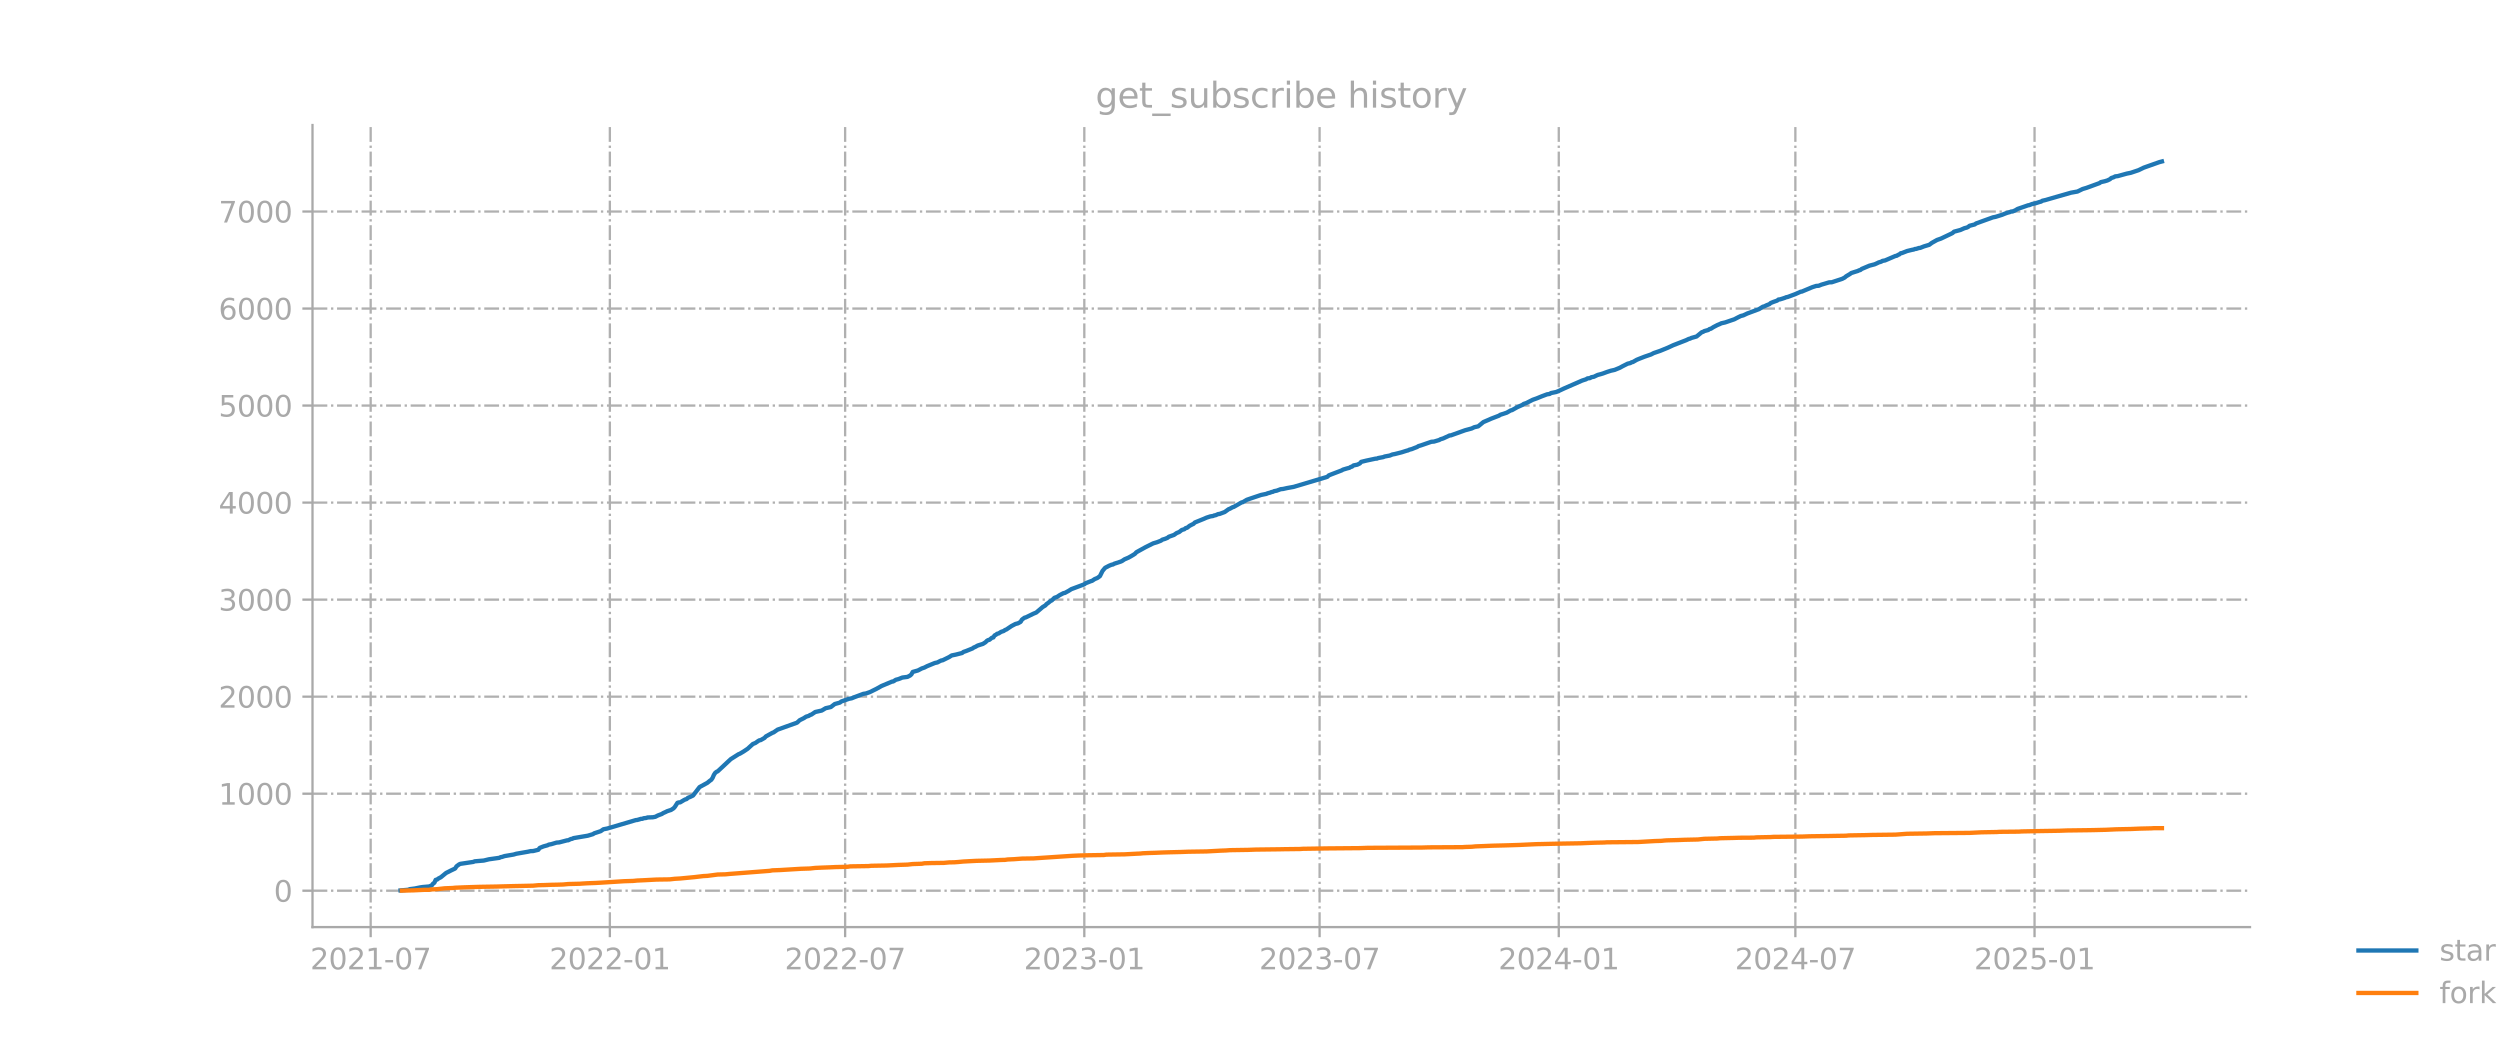 <?xml version="1.0" encoding="utf-8" standalone="no"?>
<!DOCTYPE svg PUBLIC "-//W3C//DTD SVG 1.1//EN"
  "http://www.w3.org/Graphics/SVG/1.1/DTD/svg11.dtd">
<svg xmlns:xlink="http://www.w3.org/1999/xlink" width="864pt" height="360pt" viewBox="0 0 864 360" xmlns="http://www.w3.org/2000/svg" version="1.1">
 <defs>
  <style type="text/css">*{stroke-linejoin: round; stroke-linecap: butt}</style>
 </defs>
 <g id="figure_1">
  <g id="patch_1">
   <path d="M 0 360 
L 864 360 
L 864 0 
L 0 0 
L 0 360 
z
" style="fill: none; opacity: 0"/>
  </g>
  <g id="axes_1">
   <g id="patch_2">
    <path d="M 108 320.4 
L 777.6 320.4 
L 777.6 43.2 
L 108 43.2 
L 108 320.4 
z
" style="fill: none; opacity: 0"/>
   </g>
   <g id="matplotlib.axis_1">
    <g id="xtick_1">
     <g id="line2d_1">
      <path d="M 128.104 320.4 
L 128.104 43.2 
" clip-path="url(#pc650a0f059)" style="fill: none; stroke-dasharray: 5.12,1.28,0.8,1.28; stroke-dashoffset: 0; stroke: #b0b0b0; stroke-width: 0.8"/>
     </g>
     <g id="line2d_2">
      <defs>
       <path id="ma0a628b907" d="M 0 0 
L 0 3.5 
" style="stroke: #a9a9a9; stroke-width: 0.8"/>
      </defs>
      <g>
       <use xlink:href="#ma0a628b907" x="128.104" y="320.4" style="fill: #a9a9a9; stroke: #a9a9a9; stroke-width: 0.8"/>
      </g>
     </g>
     <g id="text_1">
      <!-- 2021-07 -->
      <g style="fill: #a9a9a9" transform="translate(107.212 334.998) scale(0.1 -0.1)">
       <defs>
        <path id="DejaVuSans-32" d="M 1228 531 
L 3431 531 
L 3431 0 
L 469 0 
L 469 531 
Q 828 903 1448 1529 
Q 2069 2156 2228 2338 
Q 2531 2678 2651 2914 
Q 2772 3150 2772 3378 
Q 2772 3750 2511 3984 
Q 2250 4219 1831 4219 
Q 1534 4219 1204 4116 
Q 875 4013 500 3803 
L 500 4441 
Q 881 4594 1212 4672 
Q 1544 4750 1819 4750 
Q 2544 4750 2975 4387 
Q 3406 4025 3406 3419 
Q 3406 3131 3298 2873 
Q 3191 2616 2906 2266 
Q 2828 2175 2409 1742 
Q 1991 1309 1228 531 
z
" transform="scale(0.016)"/>
        <path id="DejaVuSans-30" d="M 2034 4250 
Q 1547 4250 1301 3770 
Q 1056 3291 1056 2328 
Q 1056 1369 1301 889 
Q 1547 409 2034 409 
Q 2525 409 2770 889 
Q 3016 1369 3016 2328 
Q 3016 3291 2770 3770 
Q 2525 4250 2034 4250 
z
M 2034 4750 
Q 2819 4750 3233 4129 
Q 3647 3509 3647 2328 
Q 3647 1150 3233 529 
Q 2819 -91 2034 -91 
Q 1250 -91 836 529 
Q 422 1150 422 2328 
Q 422 3509 836 4129 
Q 1250 4750 2034 4750 
z
" transform="scale(0.016)"/>
        <path id="DejaVuSans-31" d="M 794 531 
L 1825 531 
L 1825 4091 
L 703 3866 
L 703 4441 
L 1819 4666 
L 2450 4666 
L 2450 531 
L 3481 531 
L 3481 0 
L 794 0 
L 794 531 
z
" transform="scale(0.016)"/>
        <path id="DejaVuSans-2d" d="M 313 2009 
L 1997 2009 
L 1997 1497 
L 313 1497 
L 313 2009 
z
" transform="scale(0.016)"/>
        <path id="DejaVuSans-37" d="M 525 4666 
L 3525 4666 
L 3525 4397 
L 1831 0 
L 1172 0 
L 2766 4134 
L 525 4134 
L 525 4666 
z
" transform="scale(0.016)"/>
       </defs>
       <use xlink:href="#DejaVuSans-32"/>
       <use xlink:href="#DejaVuSans-30" transform="translate(63.623 0)"/>
       <use xlink:href="#DejaVuSans-32" transform="translate(127.246 0)"/>
       <use xlink:href="#DejaVuSans-31" transform="translate(190.869 0)"/>
       <use xlink:href="#DejaVuSans-2d" transform="translate(254.492 0)"/>
       <use xlink:href="#DejaVuSans-30" transform="translate(290.576 0)"/>
       <use xlink:href="#DejaVuSans-37" transform="translate(354.199 0)"/>
      </g>
     </g>
    </g>
    <g id="xtick_2">
     <g id="line2d_3">
      <path d="M 210.765 320.4 
L 210.765 43.2 
" clip-path="url(#pc650a0f059)" style="fill: none; stroke-dasharray: 5.12,1.28,0.8,1.28; stroke-dashoffset: 0; stroke: #b0b0b0; stroke-width: 0.8"/>
     </g>
     <g id="line2d_4">
      <g>
       <use xlink:href="#ma0a628b907" x="210.765" y="320.4" style="fill: #a9a9a9; stroke: #a9a9a9; stroke-width: 0.8"/>
      </g>
     </g>
     <g id="text_2">
      <!-- 2022-01 -->
      <g style="fill: #a9a9a9" transform="translate(189.873 334.998) scale(0.1 -0.1)">
       <use xlink:href="#DejaVuSans-32"/>
       <use xlink:href="#DejaVuSans-30" transform="translate(63.623 0)"/>
       <use xlink:href="#DejaVuSans-32" transform="translate(127.246 0)"/>
       <use xlink:href="#DejaVuSans-32" transform="translate(190.869 0)"/>
       <use xlink:href="#DejaVuSans-2d" transform="translate(254.492 0)"/>
       <use xlink:href="#DejaVuSans-30" transform="translate(290.576 0)"/>
       <use xlink:href="#DejaVuSans-31" transform="translate(354.199 0)"/>
      </g>
     </g>
    </g>
    <g id="xtick_3">
     <g id="line2d_5">
      <path d="M 292.078 320.4 
L 292.078 43.2 
" clip-path="url(#pc650a0f059)" style="fill: none; stroke-dasharray: 5.12,1.28,0.8,1.28; stroke-dashoffset: 0; stroke: #b0b0b0; stroke-width: 0.8"/>
     </g>
     <g id="line2d_6">
      <g>
       <use xlink:href="#ma0a628b907" x="292.078" y="320.4" style="fill: #a9a9a9; stroke: #a9a9a9; stroke-width: 0.8"/>
      </g>
     </g>
     <g id="text_3">
      <!-- 2022-07 -->
      <g style="fill: #a9a9a9" transform="translate(271.187 334.998) scale(0.1 -0.1)">
       <use xlink:href="#DejaVuSans-32"/>
       <use xlink:href="#DejaVuSans-30" transform="translate(63.623 0)"/>
       <use xlink:href="#DejaVuSans-32" transform="translate(127.246 0)"/>
       <use xlink:href="#DejaVuSans-32" transform="translate(190.869 0)"/>
       <use xlink:href="#DejaVuSans-2d" transform="translate(254.492 0)"/>
       <use xlink:href="#DejaVuSans-30" transform="translate(290.576 0)"/>
       <use xlink:href="#DejaVuSans-37" transform="translate(354.199 0)"/>
      </g>
     </g>
    </g>
    <g id="xtick_4">
     <g id="line2d_7">
      <path d="M 374.739 320.4 
L 374.739 43.2 
" clip-path="url(#pc650a0f059)" style="fill: none; stroke-dasharray: 5.12,1.28,0.8,1.28; stroke-dashoffset: 0; stroke: #b0b0b0; stroke-width: 0.8"/>
     </g>
     <g id="line2d_8">
      <g>
       <use xlink:href="#ma0a628b907" x="374.739" y="320.4" style="fill: #a9a9a9; stroke: #a9a9a9; stroke-width: 0.8"/>
      </g>
     </g>
     <g id="text_4">
      <!-- 2023-01 -->
      <g style="fill: #a9a9a9" transform="translate(353.848 334.998) scale(0.1 -0.1)">
       <defs>
        <path id="DejaVuSans-33" d="M 2597 2516 
Q 3050 2419 3304 2112 
Q 3559 1806 3559 1356 
Q 3559 666 3084 287 
Q 2609 -91 1734 -91 
Q 1441 -91 1130 -33 
Q 819 25 488 141 
L 488 750 
Q 750 597 1062 519 
Q 1375 441 1716 441 
Q 2309 441 2620 675 
Q 2931 909 2931 1356 
Q 2931 1769 2642 2001 
Q 2353 2234 1838 2234 
L 1294 2234 
L 1294 2753 
L 1863 2753 
Q 2328 2753 2575 2939 
Q 2822 3125 2822 3475 
Q 2822 3834 2567 4026 
Q 2313 4219 1838 4219 
Q 1578 4219 1281 4162 
Q 984 4106 628 3988 
L 628 4550 
Q 988 4650 1302 4700 
Q 1616 4750 1894 4750 
Q 2613 4750 3031 4423 
Q 3450 4097 3450 3541 
Q 3450 3153 3228 2886 
Q 3006 2619 2597 2516 
z
" transform="scale(0.016)"/>
       </defs>
       <use xlink:href="#DejaVuSans-32"/>
       <use xlink:href="#DejaVuSans-30" transform="translate(63.623 0)"/>
       <use xlink:href="#DejaVuSans-32" transform="translate(127.246 0)"/>
       <use xlink:href="#DejaVuSans-33" transform="translate(190.869 0)"/>
       <use xlink:href="#DejaVuSans-2d" transform="translate(254.492 0)"/>
       <use xlink:href="#DejaVuSans-30" transform="translate(290.576 0)"/>
       <use xlink:href="#DejaVuSans-31" transform="translate(354.199 0)"/>
      </g>
     </g>
    </g>
    <g id="xtick_5">
     <g id="line2d_9">
      <path d="M 456.053 320.4 
L 456.053 43.2 
" clip-path="url(#pc650a0f059)" style="fill: none; stroke-dasharray: 5.12,1.28,0.8,1.28; stroke-dashoffset: 0; stroke: #b0b0b0; stroke-width: 0.8"/>
     </g>
     <g id="line2d_10">
      <g>
       <use xlink:href="#ma0a628b907" x="456.053" y="320.4" style="fill: #a9a9a9; stroke: #a9a9a9; stroke-width: 0.8"/>
      </g>
     </g>
     <g id="text_5">
      <!-- 2023-07 -->
      <g style="fill: #a9a9a9" transform="translate(435.161 334.998) scale(0.1 -0.1)">
       <use xlink:href="#DejaVuSans-32"/>
       <use xlink:href="#DejaVuSans-30" transform="translate(63.623 0)"/>
       <use xlink:href="#DejaVuSans-32" transform="translate(127.246 0)"/>
       <use xlink:href="#DejaVuSans-33" transform="translate(190.869 0)"/>
       <use xlink:href="#DejaVuSans-2d" transform="translate(254.492 0)"/>
       <use xlink:href="#DejaVuSans-30" transform="translate(290.576 0)"/>
       <use xlink:href="#DejaVuSans-37" transform="translate(354.199 0)"/>
      </g>
     </g>
    </g>
    <g id="xtick_6">
     <g id="line2d_11">
      <path d="M 538.714 320.4 
L 538.714 43.2 
" clip-path="url(#pc650a0f059)" style="fill: none; stroke-dasharray: 5.12,1.28,0.8,1.28; stroke-dashoffset: 0; stroke: #b0b0b0; stroke-width: 0.8"/>
     </g>
     <g id="line2d_12">
      <g>
       <use xlink:href="#ma0a628b907" x="538.714" y="320.4" style="fill: #a9a9a9; stroke: #a9a9a9; stroke-width: 0.8"/>
      </g>
     </g>
     <g id="text_6">
      <!-- 2024-01 -->
      <g style="fill: #a9a9a9" transform="translate(517.822 334.998) scale(0.1 -0.1)">
       <defs>
        <path id="DejaVuSans-34" d="M 2419 4116 
L 825 1625 
L 2419 1625 
L 2419 4116 
z
M 2253 4666 
L 3047 4666 
L 3047 1625 
L 3713 1625 
L 3713 1100 
L 3047 1100 
L 3047 0 
L 2419 0 
L 2419 1100 
L 313 1100 
L 313 1709 
L 2253 4666 
z
" transform="scale(0.016)"/>
       </defs>
       <use xlink:href="#DejaVuSans-32"/>
       <use xlink:href="#DejaVuSans-30" transform="translate(63.623 0)"/>
       <use xlink:href="#DejaVuSans-32" transform="translate(127.246 0)"/>
       <use xlink:href="#DejaVuSans-34" transform="translate(190.869 0)"/>
       <use xlink:href="#DejaVuSans-2d" transform="translate(254.492 0)"/>
       <use xlink:href="#DejaVuSans-30" transform="translate(290.576 0)"/>
       <use xlink:href="#DejaVuSans-31" transform="translate(354.199 0)"/>
      </g>
     </g>
    </g>
    <g id="xtick_7">
     <g id="line2d_13">
      <path d="M 620.476 320.4 
L 620.476 43.2 
" clip-path="url(#pc650a0f059)" style="fill: none; stroke-dasharray: 5.12,1.28,0.8,1.28; stroke-dashoffset: 0; stroke: #b0b0b0; stroke-width: 0.8"/>
     </g>
     <g id="line2d_14">
      <g>
       <use xlink:href="#ma0a628b907" x="620.476" y="320.4" style="fill: #a9a9a9; stroke: #a9a9a9; stroke-width: 0.8"/>
      </g>
     </g>
     <g id="text_7">
      <!-- 2024-07 -->
      <g style="fill: #a9a9a9" transform="translate(599.585 334.998) scale(0.1 -0.1)">
       <use xlink:href="#DejaVuSans-32"/>
       <use xlink:href="#DejaVuSans-30" transform="translate(63.623 0)"/>
       <use xlink:href="#DejaVuSans-32" transform="translate(127.246 0)"/>
       <use xlink:href="#DejaVuSans-34" transform="translate(190.869 0)"/>
       <use xlink:href="#DejaVuSans-2d" transform="translate(254.492 0)"/>
       <use xlink:href="#DejaVuSans-30" transform="translate(290.576 0)"/>
       <use xlink:href="#DejaVuSans-37" transform="translate(354.199 0)"/>
      </g>
     </g>
    </g>
    <g id="xtick_8">
     <g id="line2d_15">
      <path d="M 703.138 320.4 
L 703.138 43.2 
" clip-path="url(#pc650a0f059)" style="fill: none; stroke-dasharray: 5.12,1.28,0.8,1.28; stroke-dashoffset: 0; stroke: #b0b0b0; stroke-width: 0.8"/>
     </g>
     <g id="line2d_16">
      <g>
       <use xlink:href="#ma0a628b907" x="703.138" y="320.4" style="fill: #a9a9a9; stroke: #a9a9a9; stroke-width: 0.8"/>
      </g>
     </g>
     <g id="text_8">
      <!-- 2025-01 -->
      <g style="fill: #a9a9a9" transform="translate(682.246 334.998) scale(0.1 -0.1)">
       <defs>
        <path id="DejaVuSans-35" d="M 691 4666 
L 3169 4666 
L 3169 4134 
L 1269 4134 
L 1269 2991 
Q 1406 3038 1543 3061 
Q 1681 3084 1819 3084 
Q 2600 3084 3056 2656 
Q 3513 2228 3513 1497 
Q 3513 744 3044 326 
Q 2575 -91 1722 -91 
Q 1428 -91 1123 -41 
Q 819 9 494 109 
L 494 744 
Q 775 591 1075 516 
Q 1375 441 1709 441 
Q 2250 441 2565 725 
Q 2881 1009 2881 1497 
Q 2881 1984 2565 2268 
Q 2250 2553 1709 2553 
Q 1456 2553 1204 2497 
Q 953 2441 691 2322 
L 691 4666 
z
" transform="scale(0.016)"/>
       </defs>
       <use xlink:href="#DejaVuSans-32"/>
       <use xlink:href="#DejaVuSans-30" transform="translate(63.623 0)"/>
       <use xlink:href="#DejaVuSans-32" transform="translate(127.246 0)"/>
       <use xlink:href="#DejaVuSans-35" transform="translate(190.869 0)"/>
       <use xlink:href="#DejaVuSans-2d" transform="translate(254.492 0)"/>
       <use xlink:href="#DejaVuSans-30" transform="translate(290.576 0)"/>
       <use xlink:href="#DejaVuSans-31" transform="translate(354.199 0)"/>
      </g>
     </g>
    </g>
   </g>
   <g id="matplotlib.axis_2">
    <g id="ytick_1">
     <g id="line2d_17">
      <path d="M 108 307.834 
L 777.6 307.834 
" clip-path="url(#pc650a0f059)" style="fill: none; stroke-dasharray: 5.12,1.28,0.8,1.28; stroke-dashoffset: 0; stroke: #b0b0b0; stroke-width: 0.8"/>
     </g>
     <g id="line2d_18">
      <defs>
       <path id="m1657fdffb5" d="M 0 0 
L -3.5 0 
" style="stroke: #a9a9a9; stroke-width: 0.8"/>
      </defs>
      <g>
       <use xlink:href="#m1657fdffb5" x="108" y="307.834" style="fill: #a9a9a9; stroke: #a9a9a9; stroke-width: 0.8"/>
      </g>
     </g>
     <g id="text_9">
      <!-- 0 -->
      <g style="fill: #a9a9a9" transform="translate(94.638 311.633) scale(0.1 -0.1)">
       <use xlink:href="#DejaVuSans-30"/>
      </g>
     </g>
    </g>
    <g id="ytick_2">
     <g id="line2d_19">
      <path d="M 108 274.301 
L 777.6 274.301 
" clip-path="url(#pc650a0f059)" style="fill: none; stroke-dasharray: 5.12,1.28,0.8,1.28; stroke-dashoffset: 0; stroke: #b0b0b0; stroke-width: 0.8"/>
     </g>
     <g id="line2d_20">
      <g>
       <use xlink:href="#m1657fdffb5" x="108" y="274.301" style="fill: #a9a9a9; stroke: #a9a9a9; stroke-width: 0.8"/>
      </g>
     </g>
     <g id="text_10">
      <!-- 1000 -->
      <g style="fill: #a9a9a9" transform="translate(75.55 278.1) scale(0.1 -0.1)">
       <use xlink:href="#DejaVuSans-31"/>
       <use xlink:href="#DejaVuSans-30" transform="translate(63.623 0)"/>
       <use xlink:href="#DejaVuSans-30" transform="translate(127.246 0)"/>
       <use xlink:href="#DejaVuSans-30" transform="translate(190.869 0)"/>
      </g>
     </g>
    </g>
    <g id="ytick_3">
     <g id="line2d_21">
      <path d="M 108 240.768 
L 777.6 240.768 
" clip-path="url(#pc650a0f059)" style="fill: none; stroke-dasharray: 5.12,1.28,0.8,1.28; stroke-dashoffset: 0; stroke: #b0b0b0; stroke-width: 0.8"/>
     </g>
     <g id="line2d_22">
      <g>
       <use xlink:href="#m1657fdffb5" x="108" y="240.768" style="fill: #a9a9a9; stroke: #a9a9a9; stroke-width: 0.8"/>
      </g>
     </g>
     <g id="text_11">
      <!-- 2000 -->
      <g style="fill: #a9a9a9" transform="translate(75.55 244.567) scale(0.1 -0.1)">
       <use xlink:href="#DejaVuSans-32"/>
       <use xlink:href="#DejaVuSans-30" transform="translate(63.623 0)"/>
       <use xlink:href="#DejaVuSans-30" transform="translate(127.246 0)"/>
       <use xlink:href="#DejaVuSans-30" transform="translate(190.869 0)"/>
      </g>
     </g>
    </g>
    <g id="ytick_4">
     <g id="line2d_23">
      <path d="M 108 207.235 
L 777.6 207.235 
" clip-path="url(#pc650a0f059)" style="fill: none; stroke-dasharray: 5.12,1.28,0.8,1.28; stroke-dashoffset: 0; stroke: #b0b0b0; stroke-width: 0.8"/>
     </g>
     <g id="line2d_24">
      <g>
       <use xlink:href="#m1657fdffb5" x="108" y="207.235" style="fill: #a9a9a9; stroke: #a9a9a9; stroke-width: 0.8"/>
      </g>
     </g>
     <g id="text_12">
      <!-- 3000 -->
      <g style="fill: #a9a9a9" transform="translate(75.55 211.034) scale(0.1 -0.1)">
       <use xlink:href="#DejaVuSans-33"/>
       <use xlink:href="#DejaVuSans-30" transform="translate(63.623 0)"/>
       <use xlink:href="#DejaVuSans-30" transform="translate(127.246 0)"/>
       <use xlink:href="#DejaVuSans-30" transform="translate(190.869 0)"/>
      </g>
     </g>
    </g>
    <g id="ytick_5">
     <g id="line2d_25">
      <path d="M 108 173.702 
L 777.6 173.702 
" clip-path="url(#pc650a0f059)" style="fill: none; stroke-dasharray: 5.12,1.28,0.8,1.28; stroke-dashoffset: 0; stroke: #b0b0b0; stroke-width: 0.8"/>
     </g>
     <g id="line2d_26">
      <g>
       <use xlink:href="#m1657fdffb5" x="108" y="173.702" style="fill: #a9a9a9; stroke: #a9a9a9; stroke-width: 0.8"/>
      </g>
     </g>
     <g id="text_13">
      <!-- 4000 -->
      <g style="fill: #a9a9a9" transform="translate(75.55 177.501) scale(0.1 -0.1)">
       <use xlink:href="#DejaVuSans-34"/>
       <use xlink:href="#DejaVuSans-30" transform="translate(63.623 0)"/>
       <use xlink:href="#DejaVuSans-30" transform="translate(127.246 0)"/>
       <use xlink:href="#DejaVuSans-30" transform="translate(190.869 0)"/>
      </g>
     </g>
    </g>
    <g id="ytick_6">
     <g id="line2d_27">
      <path d="M 108 140.169 
L 777.6 140.169 
" clip-path="url(#pc650a0f059)" style="fill: none; stroke-dasharray: 5.12,1.28,0.8,1.28; stroke-dashoffset: 0; stroke: #b0b0b0; stroke-width: 0.8"/>
     </g>
     <g id="line2d_28">
      <g>
       <use xlink:href="#m1657fdffb5" x="108" y="140.169" style="fill: #a9a9a9; stroke: #a9a9a9; stroke-width: 0.8"/>
      </g>
     </g>
     <g id="text_14">
      <!-- 5000 -->
      <g style="fill: #a9a9a9" transform="translate(75.55 143.968) scale(0.1 -0.1)">
       <use xlink:href="#DejaVuSans-35"/>
       <use xlink:href="#DejaVuSans-30" transform="translate(63.623 0)"/>
       <use xlink:href="#DejaVuSans-30" transform="translate(127.246 0)"/>
       <use xlink:href="#DejaVuSans-30" transform="translate(190.869 0)"/>
      </g>
     </g>
    </g>
    <g id="ytick_7">
     <g id="line2d_29">
      <path d="M 108 106.636 
L 777.6 106.636 
" clip-path="url(#pc650a0f059)" style="fill: none; stroke-dasharray: 5.12,1.28,0.8,1.28; stroke-dashoffset: 0; stroke: #b0b0b0; stroke-width: 0.8"/>
     </g>
     <g id="line2d_30">
      <g>
       <use xlink:href="#m1657fdffb5" x="108" y="106.636" style="fill: #a9a9a9; stroke: #a9a9a9; stroke-width: 0.8"/>
      </g>
     </g>
     <g id="text_15">
      <!-- 6000 -->
      <g style="fill: #a9a9a9" transform="translate(75.55 110.435) scale(0.1 -0.1)">
       <defs>
        <path id="DejaVuSans-36" d="M 2113 2584 
Q 1688 2584 1439 2293 
Q 1191 2003 1191 1497 
Q 1191 994 1439 701 
Q 1688 409 2113 409 
Q 2538 409 2786 701 
Q 3034 994 3034 1497 
Q 3034 2003 2786 2293 
Q 2538 2584 2113 2584 
z
M 3366 4563 
L 3366 3988 
Q 3128 4100 2886 4159 
Q 2644 4219 2406 4219 
Q 1781 4219 1451 3797 
Q 1122 3375 1075 2522 
Q 1259 2794 1537 2939 
Q 1816 3084 2150 3084 
Q 2853 3084 3261 2657 
Q 3669 2231 3669 1497 
Q 3669 778 3244 343 
Q 2819 -91 2113 -91 
Q 1303 -91 875 529 
Q 447 1150 447 2328 
Q 447 3434 972 4092 
Q 1497 4750 2381 4750 
Q 2619 4750 2861 4703 
Q 3103 4656 3366 4563 
z
" transform="scale(0.016)"/>
       </defs>
       <use xlink:href="#DejaVuSans-36"/>
       <use xlink:href="#DejaVuSans-30" transform="translate(63.623 0)"/>
       <use xlink:href="#DejaVuSans-30" transform="translate(127.246 0)"/>
       <use xlink:href="#DejaVuSans-30" transform="translate(190.869 0)"/>
      </g>
     </g>
    </g>
    <g id="ytick_8">
     <g id="line2d_31">
      <path d="M 108 73.103 
L 777.6 73.103 
" clip-path="url(#pc650a0f059)" style="fill: none; stroke-dasharray: 5.12,1.28,0.8,1.28; stroke-dashoffset: 0; stroke: #b0b0b0; stroke-width: 0.8"/>
     </g>
     <g id="line2d_32">
      <g>
       <use xlink:href="#m1657fdffb5" x="108" y="73.103" style="fill: #a9a9a9; stroke: #a9a9a9; stroke-width: 0.8"/>
      </g>
     </g>
     <g id="text_16">
      <!-- 7000 -->
      <g style="fill: #a9a9a9" transform="translate(75.55 76.902) scale(0.1 -0.1)">
       <use xlink:href="#DejaVuSans-37"/>
       <use xlink:href="#DejaVuSans-30" transform="translate(63.623 0)"/>
       <use xlink:href="#DejaVuSans-30" transform="translate(127.246 0)"/>
       <use xlink:href="#DejaVuSans-30" transform="translate(190.869 0)"/>
      </g>
     </g>
    </g>
   </g>
   <g id="line2d_33">
    <path d="M 138.436 307.733 
L 141.132 307.498 
L 141.581 307.297 
L 143.378 307.062 
L 145.175 306.693 
L 146.074 306.559 
L 148.32 306.358 
L 149.218 305.989 
L 149.667 305.386 
L 150.117 305.084 
L 150.566 304.078 
L 151.015 304.011 
L 151.464 303.642 
L 152.363 303.172 
L 154.16 301.697 
L 155.957 300.792 
L 157.305 300.154 
L 157.754 299.417 
L 158.652 298.746 
L 159.102 298.545 
L 163.594 297.874 
L 164.043 297.673 
L 167.188 297.405 
L 168.985 296.969 
L 172.579 296.466 
L 173.028 296.231 
L 173.477 296.164 
L 174.376 295.862 
L 177.521 295.326 
L 178.419 295.057 
L 182.462 294.353 
L 183.361 294.152 
L 184.259 294.119 
L 186.056 293.683 
L 186.506 293.046 
L 187.853 292.509 
L 189.201 292.14 
L 189.65 291.905 
L 190.549 291.738 
L 192.346 291.201 
L 193.244 291.134 
L 194.143 290.899 
L 195.94 290.43 
L 196.389 290.396 
L 197.287 289.96 
L 197.737 289.893 
L 198.186 289.659 
L 203.128 288.82 
L 204.925 288.284 
L 205.374 287.982 
L 207.62 287.244 
L 208.519 286.607 
L 209.866 286.339 
L 219.75 283.422 
L 220.199 283.388 
L 221.547 282.986 
L 221.996 282.986 
L 222.445 282.784 
L 223.344 282.684 
L 223.793 282.516 
L 225.59 282.449 
L 226.488 282.281 
L 227.387 281.812 
L 228.735 281.309 
L 229.184 281.007 
L 230.082 280.605 
L 230.532 280.37 
L 231.43 280.068 
L 231.879 279.934 
L 232.778 279.364 
L 233.227 278.861 
L 234.126 277.453 
L 234.575 277.319 
L 235.024 277.319 
L 236.372 276.514 
L 236.821 276.279 
L 237.27 276.178 
L 237.72 275.743 
L 238.618 275.374 
L 239.517 274.938 
L 241.763 272.02 
L 244.458 270.545 
L 245.357 269.807 
L 245.806 269.505 
L 246.255 268.868 
L 246.704 267.829 
L 247.154 267.125 
L 247.603 266.756 
L 248.052 266.554 
L 251.646 263.201 
L 252.545 262.363 
L 255.24 260.653 
L 255.689 260.485 
L 257.037 259.68 
L 258.385 258.775 
L 260.182 257.132 
L 261.08 256.763 
L 261.979 256.126 
L 262.428 255.857 
L 262.877 255.79 
L 264.225 255.019 
L 264.674 254.516 
L 266.92 253.275 
L 267.37 253.108 
L 268.717 252.169 
L 275.456 249.754 
L 276.355 248.916 
L 277.702 248.246 
L 278.601 247.675 
L 279.499 247.407 
L 279.949 247.105 
L 280.398 246.971 
L 281.746 246.066 
L 283.992 245.563 
L 285.34 244.758 
L 286.687 244.456 
L 287.137 244.356 
L 288.484 243.316 
L 290.281 242.813 
L 290.73 242.444 
L 293.426 241.505 
L 294.324 241.338 
L 295.223 240.969 
L 298.368 239.795 
L 299.266 239.661 
L 300.614 239.192 
L 302.86 238.085 
L 304.657 237.079 
L 308.251 235.57 
L 308.7 235.503 
L 309.599 234.933 
L 310.497 234.698 
L 311.845 234.162 
L 313.642 233.927 
L 314.54 233.457 
L 314.99 233.055 
L 315.439 232.217 
L 317.236 231.714 
L 318.584 231.01 
L 319.482 230.708 
L 320.381 230.238 
L 323.076 229.132 
L 323.975 228.931 
L 324.873 228.461 
L 325.322 228.26 
L 325.772 228.193 
L 328.018 227.086 
L 328.916 226.516 
L 330.264 226.248 
L 332.51 225.678 
L 332.96 225.309 
L 333.858 225.007 
L 336.104 224.102 
L 336.554 223.766 
L 337.003 223.599 
L 337.901 223.096 
L 339.698 222.526 
L 340.597 221.956 
L 341.046 221.486 
L 341.495 221.218 
L 341.944 221.117 
L 342.843 220.38 
L 343.292 220.313 
L 343.741 219.575 
L 344.191 219.374 
L 344.64 219.005 
L 345.089 218.938 
L 345.988 218.368 
L 346.886 218.066 
L 347.335 217.731 
L 347.785 217.563 
L 349.582 216.356 
L 350.929 215.651 
L 351.828 215.417 
L 352.726 214.914 
L 353.176 214.143 
L 354.074 213.472 
L 354.523 213.371 
L 357.219 212.063 
L 358.117 211.695 
L 359.465 210.554 
L 360.364 209.783 
L 361.262 209.247 
L 361.711 208.744 
L 362.16 208.442 
L 363.059 207.704 
L 363.508 207.503 
L 364.407 206.598 
L 365.305 206.296 
L 366.204 205.692 
L 367.551 204.988 
L 368.001 204.921 
L 369.348 204.183 
L 370.247 203.613 
L 374.739 201.937 
L 375.189 201.568 
L 376.986 200.863 
L 377.435 200.729 
L 378.333 200.126 
L 379.232 199.757 
L 380.13 199.12 
L 381.029 197.309 
L 381.927 196.236 
L 383.275 195.532 
L 384.173 195.163 
L 384.623 195.096 
L 385.072 194.828 
L 387.318 194.09 
L 387.767 193.889 
L 388.666 193.285 
L 390.014 192.715 
L 390.912 192.212 
L 391.811 191.675 
L 392.26 191.374 
L 392.709 190.871 
L 393.608 190.368 
L 395.854 189.127 
L 398.549 187.786 
L 399.897 187.383 
L 401.245 186.847 
L 401.694 186.511 
L 402.593 186.243 
L 403.491 185.874 
L 403.94 185.505 
L 405.737 184.868 
L 406.636 184.231 
L 407.534 183.862 
L 408.433 183.158 
L 409.331 182.89 
L 409.78 182.487 
L 410.23 182.42 
L 411.128 181.716 
L 412.027 181.247 
L 412.476 181.046 
L 412.925 180.576 
L 416.07 179.302 
L 416.968 178.899 
L 418.316 178.463 
L 419.215 178.329 
L 419.664 178.128 
L 420.113 178.061 
L 421.012 177.659 
L 421.461 177.625 
L 423.258 176.954 
L 424.606 175.982 
L 425.055 175.814 
L 425.953 175.311 
L 426.403 175.177 
L 429.098 173.635 
L 429.547 173.534 
L 430.895 172.729 
L 432.243 172.26 
L 433.141 171.958 
L 434.938 171.354 
L 435.837 171.053 
L 437.634 170.684 
L 438.083 170.483 
L 438.981 170.248 
L 439.431 170.047 
L 439.88 169.98 
L 440.329 169.745 
L 441.228 169.577 
L 442.575 169.074 
L 443.474 168.974 
L 444.822 168.672 
L 447.068 168.269 
L 458.748 164.782 
L 459.197 164.313 
L 460.096 163.944 
L 463.69 162.569 
L 464.139 162.301 
L 465.487 161.898 
L 466.385 161.663 
L 466.835 161.362 
L 467.284 161.261 
L 467.733 160.859 
L 469.081 160.59 
L 469.979 160.154 
L 470.429 159.618 
L 472.226 159.182 
L 475.37 158.511 
L 475.82 158.511 
L 476.269 158.31 
L 478.066 157.975 
L 478.515 157.774 
L 480.312 157.438 
L 481.21 157.069 
L 482.109 156.902 
L 484.355 156.332 
L 486.152 155.762 
L 486.601 155.661 
L 487.051 155.426 
L 487.949 155.192 
L 488.848 154.823 
L 489.746 154.487 
L 490.195 154.186 
L 491.094 153.917 
L 494.688 152.677 
L 495.586 152.61 
L 497.383 152.073 
L 497.833 151.805 
L 498.731 151.537 
L 500.977 150.497 
L 501.427 150.463 
L 506.368 148.686 
L 508.614 148.083 
L 509.513 147.647 
L 510.861 147.345 
L 512.658 145.869 
L 514.455 145.098 
L 515.353 144.696 
L 518.049 143.656 
L 518.498 143.354 
L 520.744 142.617 
L 522.092 141.846 
L 522.541 141.745 
L 524.338 140.739 
L 526.135 139.934 
L 526.584 139.599 
L 527.483 139.297 
L 529.729 138.157 
L 531.077 137.687 
L 532.874 136.95 
L 534.221 136.447 
L 534.671 136.279 
L 535.569 136.145 
L 536.018 135.843 
L 537.815 135.474 
L 538.714 135.105 
L 540.511 134.267 
L 546.8 131.517 
L 548.148 131.081 
L 548.597 130.78 
L 549.496 130.679 
L 549.945 130.377 
L 550.843 130.21 
L 551.742 129.774 
L 552.191 129.572 
L 553.09 129.338 
L 553.988 129.069 
L 555.336 128.566 
L 556.684 128.131 
L 558.031 127.829 
L 559.828 127.091 
L 560.727 126.588 
L 562.524 125.683 
L 563.422 125.481 
L 563.872 125.213 
L 564.321 125.113 
L 565.669 124.341 
L 566.567 123.972 
L 568.364 123.268 
L 570.61 122.497 
L 571.509 122.028 
L 573.755 121.256 
L 576.45 120.15 
L 578.247 119.311 
L 582.74 117.568 
L 583.638 117.132 
L 584.088 117.031 
L 584.537 116.796 
L 586.334 116.293 
L 588.131 114.818 
L 588.58 114.684 
L 589.029 114.416 
L 590.377 114.047 
L 590.826 113.711 
L 591.276 113.611 
L 592.174 113.041 
L 593.522 112.337 
L 594.42 111.968 
L 594.87 111.733 
L 596.217 111.431 
L 598.463 110.66 
L 599.362 110.358 
L 600.71 109.654 
L 601.608 109.218 
L 602.507 108.983 
L 603.854 108.346 
L 607.898 106.837 
L 609.245 105.999 
L 609.695 105.898 
L 610.593 105.462 
L 611.492 105.127 
L 611.941 104.725 
L 612.839 104.356 
L 614.187 103.886 
L 614.636 103.517 
L 615.086 103.484 
L 615.984 103.216 
L 616.883 102.914 
L 617.332 102.713 
L 617.781 102.646 
L 619.129 102.143 
L 620.476 101.64 
L 622.273 100.835 
L 622.723 100.768 
L 626.317 99.259 
L 627.664 98.823 
L 628.563 98.756 
L 629.461 98.387 
L 632.157 97.582 
L 633.055 97.549 
L 636.649 96.375 
L 637.548 95.905 
L 637.997 95.503 
L 639.345 94.698 
L 639.794 94.363 
L 641.142 93.927 
L 642.04 93.659 
L 642.49 93.424 
L 642.939 93.323 
L 643.388 92.954 
L 646.083 91.814 
L 647.88 91.345 
L 648.779 90.943 
L 649.228 90.708 
L 650.127 90.44 
L 650.576 90.171 
L 651.474 90.004 
L 655.068 88.461 
L 655.518 88.394 
L 655.967 88.092 
L 656.416 87.925 
L 656.865 87.522 
L 657.315 87.455 
L 659.112 86.751 
L 660.909 86.315 
L 661.358 86.248 
L 661.807 86.047 
L 662.256 86.013 
L 663.155 85.711 
L 663.604 85.678 
L 664.952 85.141 
L 666.749 84.605 
L 667.647 83.934 
L 669.444 82.928 
L 670.792 82.459 
L 674.386 80.749 
L 674.835 80.514 
L 675.284 80.078 
L 677.531 79.474 
L 678.878 78.871 
L 679.777 78.636 
L 680.226 78.401 
L 680.675 78.032 
L 682.472 77.563 
L 682.922 77.228 
L 688.762 75.115 
L 689.66 74.947 
L 691.906 74.243 
L 692.805 73.874 
L 693.703 73.539 
L 694.602 73.304 
L 695.051 73.103 
L 695.5 73.103 
L 696.399 72.734 
L 697.297 72.198 
L 699.544 71.426 
L 700.891 70.957 
L 701.341 70.89 
L 702.239 70.521 
L 703.587 70.219 
L 704.935 69.783 
L 705.384 69.683 
L 705.833 69.381 
L 706.732 69.18 
L 715.716 66.598 
L 717.963 66.195 
L 718.861 65.759 
L 719.76 65.323 
L 721.107 64.921 
L 725.6 63.278 
L 726.049 62.943 
L 727.397 62.641 
L 728.295 62.372 
L 729.194 61.937 
L 729.643 61.534 
L 730.542 61.232 
L 730.991 60.964 
L 731.889 60.863 
L 735.034 59.992 
L 736.382 59.723 
L 739.077 58.818 
L 740.874 57.946 
L 746.265 56.035 
L 747.164 55.8 
L 747.164 55.8 
" clip-path="url(#pc650a0f059)" style="fill: none; stroke: #1f77b4; stroke-width: 1.5; stroke-linecap: square"/>
   </g>
   <g id="line2d_34">
    <path d="M 138.886 307.8 
L 142.929 307.699 
L 146.523 307.532 
L 148.32 307.532 
L 148.769 307.398 
L 151.015 307.297 
L 153.711 306.995 
L 156.406 306.895 
L 157.305 306.794 
L 160.449 306.66 
L 163.594 306.559 
L 165.84 306.492 
L 171.681 306.392 
L 173.927 306.325 
L 177.97 306.224 
L 179.767 306.19 
L 184.259 306.09 
L 186.056 305.922 
L 187.853 305.889 
L 190.549 305.788 
L 192.346 305.754 
L 194.592 305.687 
L 196.389 305.52 
L 200.432 305.419 
L 201.331 305.352 
L 203.128 305.251 
L 205.823 305.151 
L 207.62 305.05 
L 215.707 304.547 
L 218.851 304.447 
L 220.199 304.313 
L 222.445 304.212 
L 226.938 303.977 
L 231.43 303.91 
L 233.227 303.709 
L 235.024 303.608 
L 239.966 303.139 
L 243.111 302.77 
L 244.458 302.703 
L 248.052 302.234 
L 250.748 302.166 
L 252.095 302.032 
L 253.443 301.932 
L 266.022 300.959 
L 266.92 300.792 
L 269.616 300.691 
L 276.804 300.255 
L 279.949 300.154 
L 281.746 299.953 
L 283.992 299.853 
L 286.687 299.752 
L 288.934 299.651 
L 290.73 299.618 
L 292.977 299.551 
L 293.875 299.417 
L 300.165 299.316 
L 301.063 299.216 
L 306.454 299.115 
L 310.497 298.914 
L 313.642 298.813 
L 315.439 298.612 
L 318.584 298.511 
L 319.482 298.344 
L 321.728 298.277 
L 326.221 298.21 
L 328.018 298.042 
L 329.815 298.008 
L 331.163 297.908 
L 332.96 297.74 
L 337.452 297.505 
L 341.944 297.405 
L 345.988 297.204 
L 347.335 297.17 
L 348.234 297.036 
L 350.48 296.935 
L 351.379 296.868 
L 352.277 296.801 
L 353.176 296.734 
L 357.219 296.667 
L 358.567 296.566 
L 370.696 295.762 
L 372.942 295.661 
L 375.189 295.594 
L 381.478 295.493 
L 382.377 295.359 
L 388.666 295.259 
L 393.158 295.024 
L 394.057 294.99 
L 394.955 294.89 
L 397.202 294.789 
L 399.448 294.722 
L 401.694 294.622 
L 403.94 294.554 
L 407.983 294.454 
L 410.679 294.353 
L 416.968 294.253 
L 421.91 293.984 
L 423.707 293.917 
L 425.055 293.817 
L 431.344 293.716 
L 434.04 293.616 
L 442.126 293.515 
L 443.923 293.481 
L 449.314 293.414 
L 450.213 293.347 
L 456.502 293.247 
L 458.299 293.213 
L 469.979 293.113 
L 472.675 293.012 
L 491.543 292.911 
L 493.789 292.844 
L 505.47 292.777 
L 506.368 292.71 
L 508.614 292.643 
L 509.962 292.509 
L 512.658 292.408 
L 515.802 292.274 
L 519.846 292.174 
L 522.092 292.107 
L 525.236 292.006 
L 528.83 291.838 
L 531.077 291.738 
L 532.874 291.704 
L 536.917 291.604 
L 538.714 291.57 
L 544.554 291.469 
L 546.351 291.436 
L 548.597 291.335 
L 551.293 291.235 
L 554.437 291.168 
L 555.336 291.101 
L 566.118 291 
L 571.958 290.665 
L 574.204 290.598 
L 575.103 290.497 
L 576.001 290.43 
L 579.595 290.329 
L 582.291 290.229 
L 586.783 290.128 
L 589.029 289.893 
L 593.522 289.793 
L 594.42 289.692 
L 598.913 289.592 
L 601.159 289.525 
L 606.101 289.491 
L 606.999 289.39 
L 611.941 289.29 
L 612.839 289.223 
L 622.723 289.122 
L 625.418 289.022 
L 632.157 288.921 
L 633.954 288.887 
L 637.997 288.82 
L 638.896 288.72 
L 644.736 288.619 
L 646.982 288.552 
L 655.068 288.451 
L 656.416 288.351 
L 657.764 288.25 
L 659.112 288.15 
L 665.85 288.049 
L 668.546 287.949 
L 680.675 287.848 
L 684.719 287.647 
L 690.109 287.546 
L 691.008 287.479 
L 697.747 287.412 
L 698.645 287.345 
L 703.587 287.244 
L 705.384 287.211 
L 711.673 287.11 
L 714.369 287.01 
L 722.006 286.909 
L 723.803 286.875 
L 727.846 286.775 
L 731.44 286.607 
L 736.382 286.507 
L 739.526 286.372 
L 743.57 286.272 
L 744.468 286.205 
L 747.164 286.205 
L 747.164 286.205 
" clip-path="url(#pc650a0f059)" style="fill: none; stroke: #ff7f0e; stroke-width: 1.5; stroke-linecap: square"/>
   </g>
   <g id="patch_3">
    <path d="M 108 320.4 
L 108 43.2 
" style="fill: none; stroke: #a9a9a9; stroke-width: 0.8; stroke-linejoin: miter; stroke-linecap: square"/>
   </g>
   <g id="patch_4">
    <path d="M 777.6 320.4 
L 777.6 43.2 
" style="fill: none"/>
   </g>
   <g id="patch_5">
    <path d="M 108 320.4 
L 777.6 320.4 
" style="fill: none; stroke: #a9a9a9; stroke-width: 0.8; stroke-linejoin: miter; stroke-linecap: square"/>
   </g>
   <g id="patch_6">
    <path d="M 108 43.2 
L 777.6 43.2 
" style="fill: none"/>
   </g>
   <g id="text_17">
    <!-- get_subscribe history -->
    <g style="fill: #a9a9a9" transform="translate(378.608 37.2) scale(0.12 -0.12)">
     <defs>
      <path id="DejaVuSans-67" d="M 2906 1791 
Q 2906 2416 2648 2759 
Q 2391 3103 1925 3103 
Q 1463 3103 1205 2759 
Q 947 2416 947 1791 
Q 947 1169 1205 825 
Q 1463 481 1925 481 
Q 2391 481 2648 825 
Q 2906 1169 2906 1791 
z
M 3481 434 
Q 3481 -459 3084 -895 
Q 2688 -1331 1869 -1331 
Q 1566 -1331 1297 -1286 
Q 1028 -1241 775 -1147 
L 775 -588 
Q 1028 -725 1275 -790 
Q 1522 -856 1778 -856 
Q 2344 -856 2625 -561 
Q 2906 -266 2906 331 
L 2906 616 
Q 2728 306 2450 153 
Q 2172 0 1784 0 
Q 1141 0 747 490 
Q 353 981 353 1791 
Q 353 2603 747 3093 
Q 1141 3584 1784 3584 
Q 2172 3584 2450 3431 
Q 2728 3278 2906 2969 
L 2906 3500 
L 3481 3500 
L 3481 434 
z
" transform="scale(0.016)"/>
      <path id="DejaVuSans-65" d="M 3597 1894 
L 3597 1613 
L 953 1613 
Q 991 1019 1311 708 
Q 1631 397 2203 397 
Q 2534 397 2845 478 
Q 3156 559 3463 722 
L 3463 178 
Q 3153 47 2828 -22 
Q 2503 -91 2169 -91 
Q 1331 -91 842 396 
Q 353 884 353 1716 
Q 353 2575 817 3079 
Q 1281 3584 2069 3584 
Q 2775 3584 3186 3129 
Q 3597 2675 3597 1894 
z
M 3022 2063 
Q 3016 2534 2758 2815 
Q 2500 3097 2075 3097 
Q 1594 3097 1305 2825 
Q 1016 2553 972 2059 
L 3022 2063 
z
" transform="scale(0.016)"/>
      <path id="DejaVuSans-74" d="M 1172 4494 
L 1172 3500 
L 2356 3500 
L 2356 3053 
L 1172 3053 
L 1172 1153 
Q 1172 725 1289 603 
Q 1406 481 1766 481 
L 2356 481 
L 2356 0 
L 1766 0 
Q 1100 0 847 248 
Q 594 497 594 1153 
L 594 3053 
L 172 3053 
L 172 3500 
L 594 3500 
L 594 4494 
L 1172 4494 
z
" transform="scale(0.016)"/>
      <path id="DejaVuSans-5f" d="M 3263 -1063 
L 3263 -1509 
L -63 -1509 
L -63 -1063 
L 3263 -1063 
z
" transform="scale(0.016)"/>
      <path id="DejaVuSans-73" d="M 2834 3397 
L 2834 2853 
Q 2591 2978 2328 3040 
Q 2066 3103 1784 3103 
Q 1356 3103 1142 2972 
Q 928 2841 928 2578 
Q 928 2378 1081 2264 
Q 1234 2150 1697 2047 
L 1894 2003 
Q 2506 1872 2764 1633 
Q 3022 1394 3022 966 
Q 3022 478 2636 193 
Q 2250 -91 1575 -91 
Q 1294 -91 989 -36 
Q 684 19 347 128 
L 347 722 
Q 666 556 975 473 
Q 1284 391 1588 391 
Q 1994 391 2212 530 
Q 2431 669 2431 922 
Q 2431 1156 2273 1281 
Q 2116 1406 1581 1522 
L 1381 1569 
Q 847 1681 609 1914 
Q 372 2147 372 2553 
Q 372 3047 722 3315 
Q 1072 3584 1716 3584 
Q 2034 3584 2315 3537 
Q 2597 3491 2834 3397 
z
" transform="scale(0.016)"/>
      <path id="DejaVuSans-75" d="M 544 1381 
L 544 3500 
L 1119 3500 
L 1119 1403 
Q 1119 906 1312 657 
Q 1506 409 1894 409 
Q 2359 409 2629 706 
Q 2900 1003 2900 1516 
L 2900 3500 
L 3475 3500 
L 3475 0 
L 2900 0 
L 2900 538 
Q 2691 219 2414 64 
Q 2138 -91 1772 -91 
Q 1169 -91 856 284 
Q 544 659 544 1381 
z
M 1991 3584 
L 1991 3584 
z
" transform="scale(0.016)"/>
      <path id="DejaVuSans-62" d="M 3116 1747 
Q 3116 2381 2855 2742 
Q 2594 3103 2138 3103 
Q 1681 3103 1420 2742 
Q 1159 2381 1159 1747 
Q 1159 1113 1420 752 
Q 1681 391 2138 391 
Q 2594 391 2855 752 
Q 3116 1113 3116 1747 
z
M 1159 2969 
Q 1341 3281 1617 3432 
Q 1894 3584 2278 3584 
Q 2916 3584 3314 3078 
Q 3713 2572 3713 1747 
Q 3713 922 3314 415 
Q 2916 -91 2278 -91 
Q 1894 -91 1617 61 
Q 1341 213 1159 525 
L 1159 0 
L 581 0 
L 581 4863 
L 1159 4863 
L 1159 2969 
z
" transform="scale(0.016)"/>
      <path id="DejaVuSans-63" d="M 3122 3366 
L 3122 2828 
Q 2878 2963 2633 3030 
Q 2388 3097 2138 3097 
Q 1578 3097 1268 2742 
Q 959 2388 959 1747 
Q 959 1106 1268 751 
Q 1578 397 2138 397 
Q 2388 397 2633 464 
Q 2878 531 3122 666 
L 3122 134 
Q 2881 22 2623 -34 
Q 2366 -91 2075 -91 
Q 1284 -91 818 406 
Q 353 903 353 1747 
Q 353 2603 823 3093 
Q 1294 3584 2113 3584 
Q 2378 3584 2631 3529 
Q 2884 3475 3122 3366 
z
" transform="scale(0.016)"/>
      <path id="DejaVuSans-72" d="M 2631 2963 
Q 2534 3019 2420 3045 
Q 2306 3072 2169 3072 
Q 1681 3072 1420 2755 
Q 1159 2438 1159 1844 
L 1159 0 
L 581 0 
L 581 3500 
L 1159 3500 
L 1159 2956 
Q 1341 3275 1631 3429 
Q 1922 3584 2338 3584 
Q 2397 3584 2469 3576 
Q 2541 3569 2628 3553 
L 2631 2963 
z
" transform="scale(0.016)"/>
      <path id="DejaVuSans-69" d="M 603 3500 
L 1178 3500 
L 1178 0 
L 603 0 
L 603 3500 
z
M 603 4863 
L 1178 4863 
L 1178 4134 
L 603 4134 
L 603 4863 
z
" transform="scale(0.016)"/>
      <path id="DejaVuSans-20" transform="scale(0.016)"/>
      <path id="DejaVuSans-68" d="M 3513 2113 
L 3513 0 
L 2938 0 
L 2938 2094 
Q 2938 2591 2744 2837 
Q 2550 3084 2163 3084 
Q 1697 3084 1428 2787 
Q 1159 2491 1159 1978 
L 1159 0 
L 581 0 
L 581 4863 
L 1159 4863 
L 1159 2956 
Q 1366 3272 1645 3428 
Q 1925 3584 2291 3584 
Q 2894 3584 3203 3211 
Q 3513 2838 3513 2113 
z
" transform="scale(0.016)"/>
      <path id="DejaVuSans-6f" d="M 1959 3097 
Q 1497 3097 1228 2736 
Q 959 2375 959 1747 
Q 959 1119 1226 758 
Q 1494 397 1959 397 
Q 2419 397 2687 759 
Q 2956 1122 2956 1747 
Q 2956 2369 2687 2733 
Q 2419 3097 1959 3097 
z
M 1959 3584 
Q 2709 3584 3137 3096 
Q 3566 2609 3566 1747 
Q 3566 888 3137 398 
Q 2709 -91 1959 -91 
Q 1206 -91 779 398 
Q 353 888 353 1747 
Q 353 2609 779 3096 
Q 1206 3584 1959 3584 
z
" transform="scale(0.016)"/>
      <path id="DejaVuSans-79" d="M 2059 -325 
Q 1816 -950 1584 -1140 
Q 1353 -1331 966 -1331 
L 506 -1331 
L 506 -850 
L 844 -850 
Q 1081 -850 1212 -737 
Q 1344 -625 1503 -206 
L 1606 56 
L 191 3500 
L 800 3500 
L 1894 763 
L 2988 3500 
L 3597 3500 
L 2059 -325 
z
" transform="scale(0.016)"/>
     </defs>
     <use xlink:href="#DejaVuSans-67"/>
     <use xlink:href="#DejaVuSans-65" transform="translate(63.477 0)"/>
     <use xlink:href="#DejaVuSans-74" transform="translate(125 0)"/>
     <use xlink:href="#DejaVuSans-5f" transform="translate(164.209 0)"/>
     <use xlink:href="#DejaVuSans-73" transform="translate(214.209 0)"/>
     <use xlink:href="#DejaVuSans-75" transform="translate(266.309 0)"/>
     <use xlink:href="#DejaVuSans-62" transform="translate(329.688 0)"/>
     <use xlink:href="#DejaVuSans-73" transform="translate(393.164 0)"/>
     <use xlink:href="#DejaVuSans-63" transform="translate(445.264 0)"/>
     <use xlink:href="#DejaVuSans-72" transform="translate(500.244 0)"/>
     <use xlink:href="#DejaVuSans-69" transform="translate(541.357 0)"/>
     <use xlink:href="#DejaVuSans-62" transform="translate(569.141 0)"/>
     <use xlink:href="#DejaVuSans-65" transform="translate(632.617 0)"/>
     <use xlink:href="#DejaVuSans-20" transform="translate(694.141 0)"/>
     <use xlink:href="#DejaVuSans-68" transform="translate(725.928 0)"/>
     <use xlink:href="#DejaVuSans-69" transform="translate(789.307 0)"/>
     <use xlink:href="#DejaVuSans-73" transform="translate(817.09 0)"/>
     <use xlink:href="#DejaVuSans-74" transform="translate(869.189 0)"/>
     <use xlink:href="#DejaVuSans-6f" transform="translate(908.398 0)"/>
     <use xlink:href="#DejaVuSans-72" transform="translate(969.58 0)"/>
     <use xlink:href="#DejaVuSans-79" transform="translate(1010.693 0)"/>
    </g>
   </g>
   <g id="legend_1">
    <g id="line2d_35">
     <path d="M 815.08 328.498 
L 825.08 328.498 
L 835.08 328.498 
" style="fill: none; stroke: #1f77b4; stroke-width: 1.5; stroke-linecap: square"/>
    </g>
    <g id="text_18">
     <!-- star -->
     <g style="fill: #a9a9a9" transform="translate(843.08 331.998) scale(0.1 -0.1)">
      <defs>
       <path id="DejaVuSans-61" d="M 2194 1759 
Q 1497 1759 1228 1600 
Q 959 1441 959 1056 
Q 959 750 1161 570 
Q 1363 391 1709 391 
Q 2188 391 2477 730 
Q 2766 1069 2766 1631 
L 2766 1759 
L 2194 1759 
z
M 3341 1997 
L 3341 0 
L 2766 0 
L 2766 531 
Q 2569 213 2275 61 
Q 1981 -91 1556 -91 
Q 1019 -91 701 211 
Q 384 513 384 1019 
Q 384 1609 779 1909 
Q 1175 2209 1959 2209 
L 2766 2209 
L 2766 2266 
Q 2766 2663 2505 2880 
Q 2244 3097 1772 3097 
Q 1472 3097 1187 3025 
Q 903 2953 641 2809 
L 641 3341 
Q 956 3463 1253 3523 
Q 1550 3584 1831 3584 
Q 2591 3584 2966 3190 
Q 3341 2797 3341 1997 
z
" transform="scale(0.016)"/>
      </defs>
      <use xlink:href="#DejaVuSans-73"/>
      <use xlink:href="#DejaVuSans-74" transform="translate(52.1 0)"/>
      <use xlink:href="#DejaVuSans-61" transform="translate(91.309 0)"/>
      <use xlink:href="#DejaVuSans-72" transform="translate(152.588 0)"/>
     </g>
    </g>
    <g id="line2d_36">
     <path d="M 815.08 343.177 
L 825.08 343.177 
L 835.08 343.177 
" style="fill: none; stroke: #ff7f0e; stroke-width: 1.5; stroke-linecap: square"/>
    </g>
    <g id="text_19">
     <!-- fork -->
     <g style="fill: #a9a9a9" transform="translate(843.08 346.677) scale(0.1 -0.1)">
      <defs>
       <path id="DejaVuSans-66" d="M 2375 4863 
L 2375 4384 
L 1825 4384 
Q 1516 4384 1395 4259 
Q 1275 4134 1275 3809 
L 1275 3500 
L 2222 3500 
L 2222 3053 
L 1275 3053 
L 1275 0 
L 697 0 
L 697 3053 
L 147 3053 
L 147 3500 
L 697 3500 
L 697 3744 
Q 697 4328 969 4595 
Q 1241 4863 1831 4863 
L 2375 4863 
z
" transform="scale(0.016)"/>
       <path id="DejaVuSans-6b" d="M 581 4863 
L 1159 4863 
L 1159 1991 
L 2875 3500 
L 3609 3500 
L 1753 1863 
L 3688 0 
L 2938 0 
L 1159 1709 
L 1159 0 
L 581 0 
L 581 4863 
z
" transform="scale(0.016)"/>
      </defs>
      <use xlink:href="#DejaVuSans-66"/>
      <use xlink:href="#DejaVuSans-6f" transform="translate(35.205 0)"/>
      <use xlink:href="#DejaVuSans-72" transform="translate(96.387 0)"/>
      <use xlink:href="#DejaVuSans-6b" transform="translate(137.5 0)"/>
     </g>
    </g>
   </g>
  </g>
 </g>
 <defs>
  <clipPath id="pc650a0f059">
   <rect x="108" y="43.2" width="669.6" height="277.2"/>
  </clipPath>
 </defs>
</svg>
